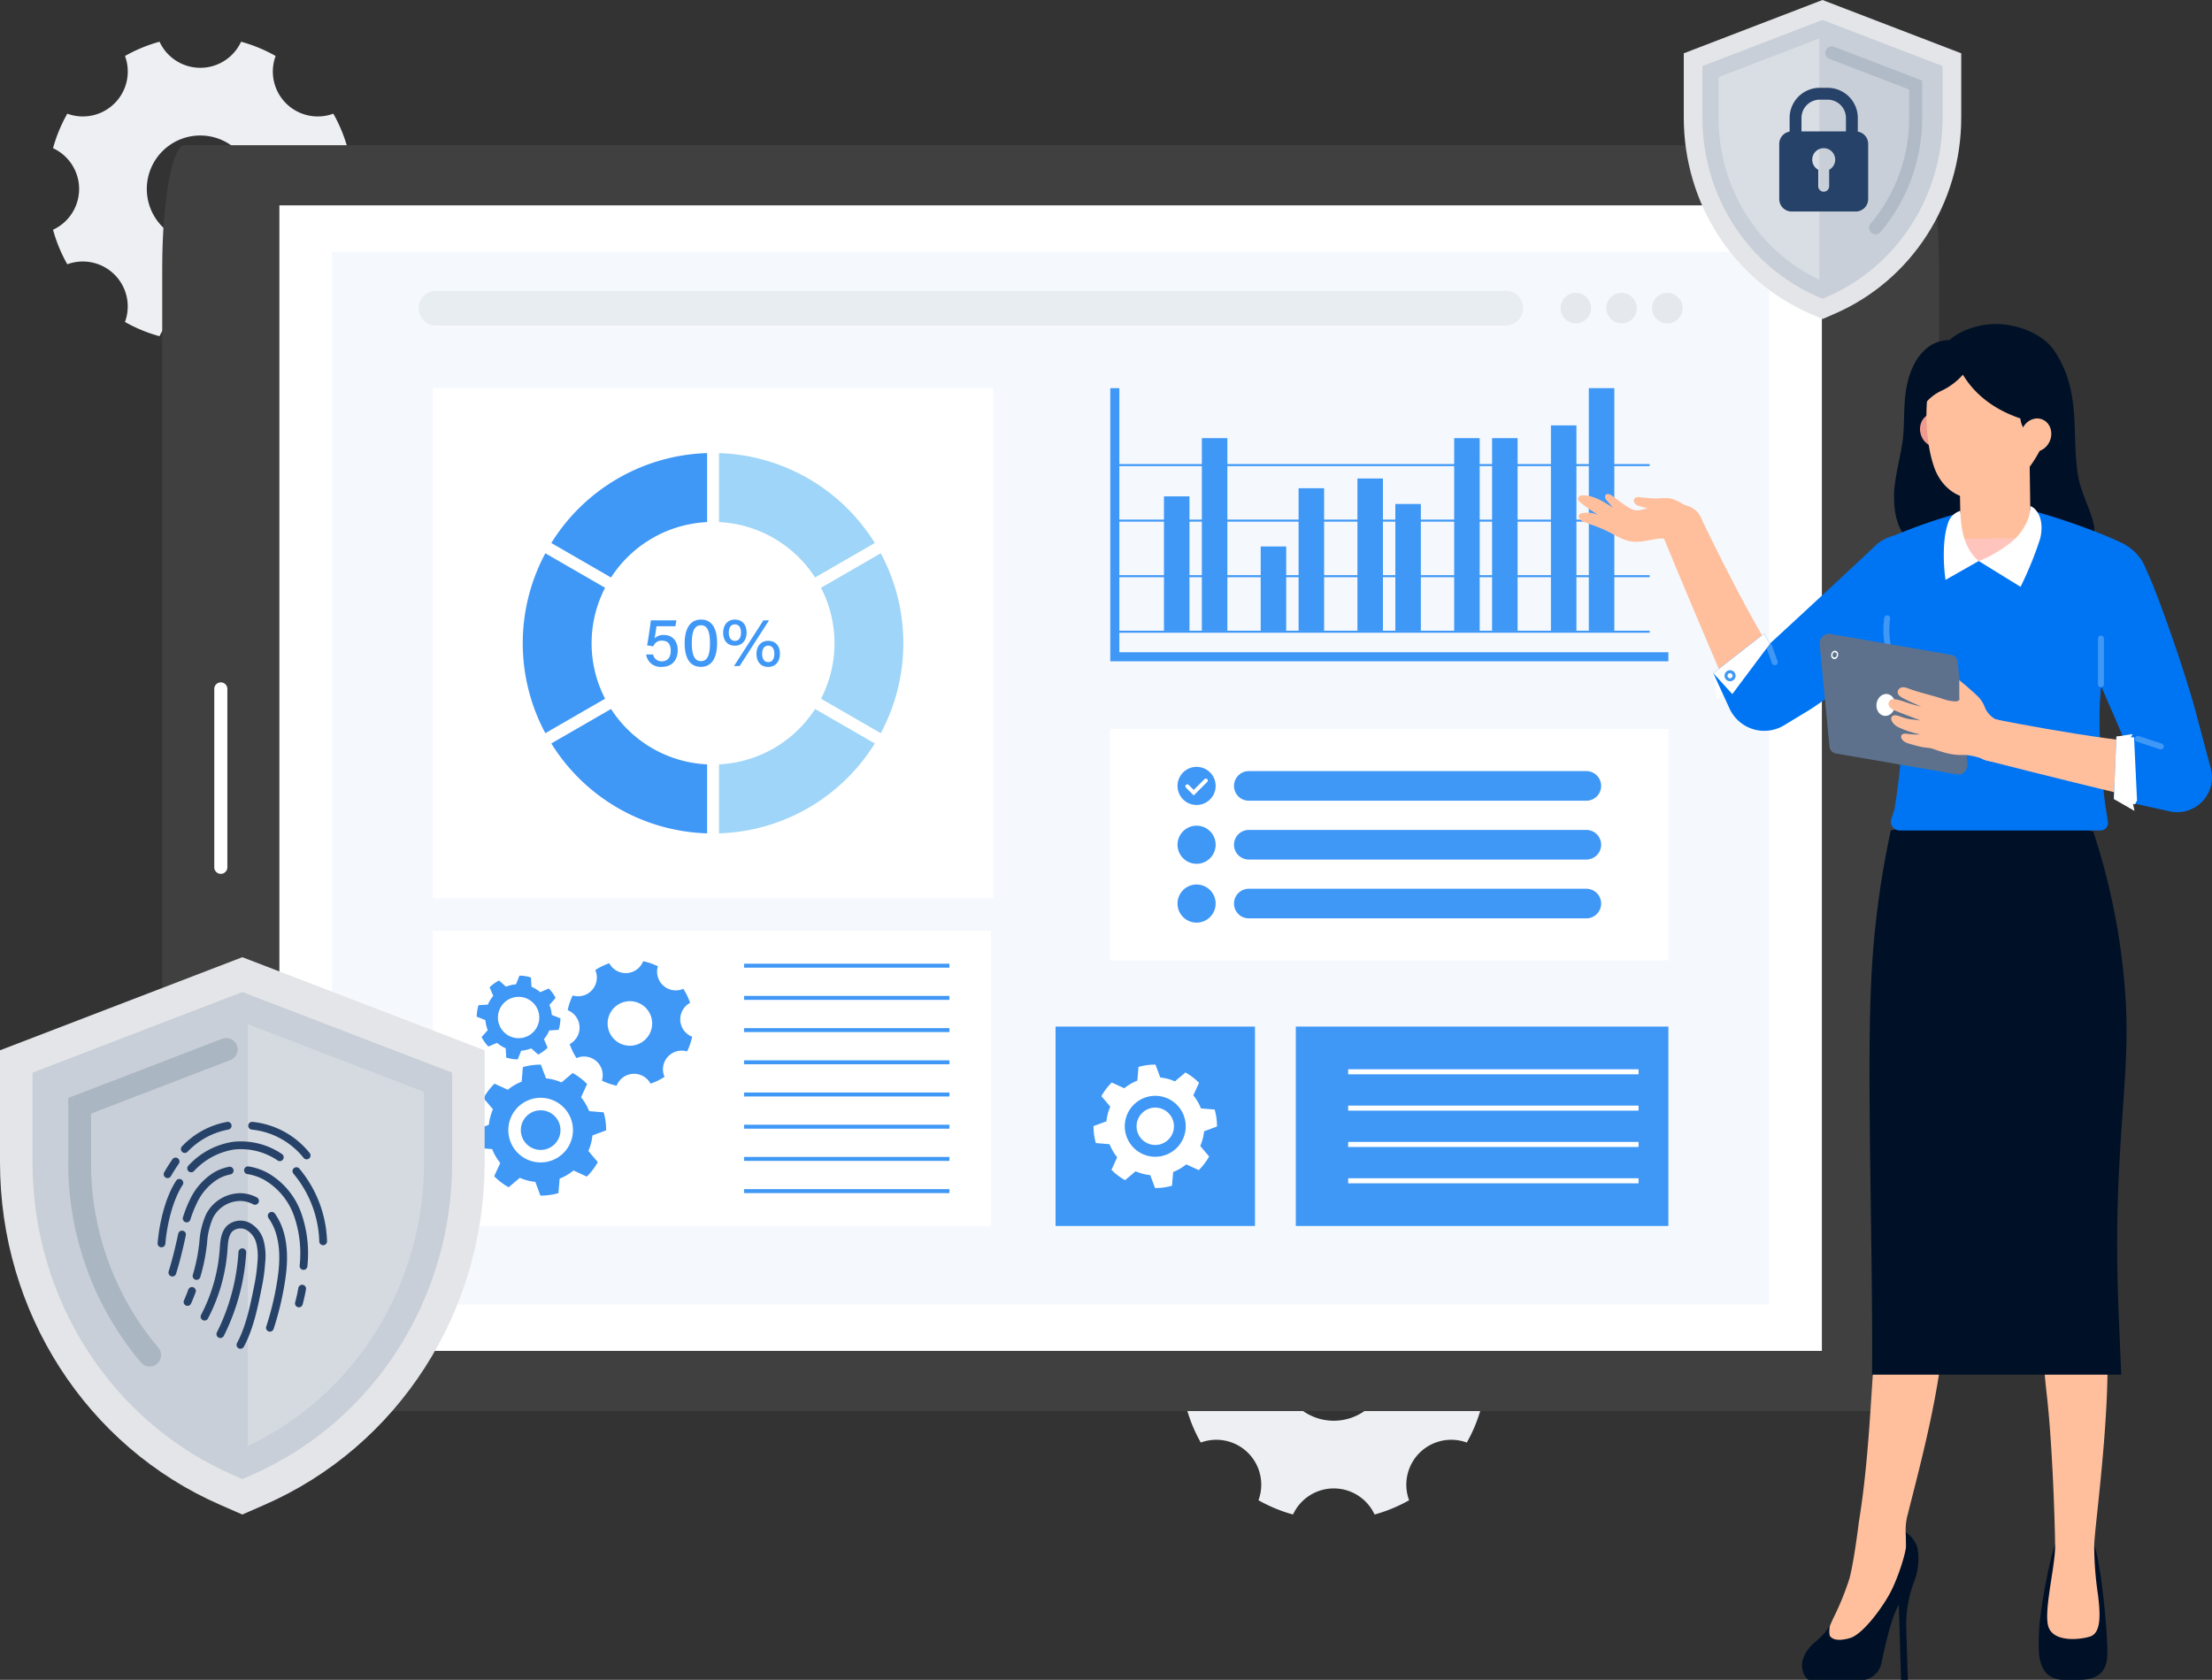 <?xml version="1.0" encoding="UTF-8"?>
<svg xmlns="http://www.w3.org/2000/svg" width="582.938" height="442.755" viewBox="0 0 582.938 442.755">
  <rect x="0" y="0" width="582.938" height="442.755" fill="#333333" stroke="none"/>
  <g id="Group_244913" data-name="Group 244913" transform="translate(-130.551 -224.341)">
    <g id="Group_244912" data-name="Group 244912" transform="translate(64.346 189.562)">
      <g id="Group_244911" data-name="Group 244911">
        <g id="Group_244625" data-name="Group 244625" transform="translate(67.151 32.234)">
          <path id="Path_98872" data-name="Path 98872" d="M1708.142,499.2a40.028,40.028,0,0,0-3.759-9.1,11.839,11.839,0,0,1-15.206-15.206,40,40,0,0,0-9.1-3.758,11.838,11.838,0,0,1-21.494,0,40,40,0,0,0-9.1,3.758,11.839,11.839,0,0,1-15.207,15.206,40.038,40.038,0,0,0-3.759,9.1,11.838,11.838,0,0,1,0,21.494,40.041,40.041,0,0,0,3.759,9.1A11.84,11.84,0,0,1,1649.475,545a40,40,0,0,0,9.1,3.758,11.838,11.838,0,0,1,21.494,0,40,40,0,0,0,9.1-3.758,11.839,11.839,0,0,1,15.206-15.206,40.031,40.031,0,0,0,3.759-9.1,11.838,11.838,0,0,1,0-21.494Zm-38.816,24.841a14.094,14.094,0,1,1,14.094-14.094A14.094,14.094,0,0,1,1669.326,524.04Z" transform="translate(-1617.488 -457.595)" fill="#edeff2"></path>
        </g>
        <g id="Group_244626" data-name="Group 244626" transform="translate(378.886 356.332)">
          <path id="Path_98873" data-name="Path 98873" d="M1005.244,1335.647a40.03,40.03,0,0,0-3.759-9.1,11.84,11.84,0,0,1-15.206-15.207,39.994,39.994,0,0,0-9.1-3.758,11.838,11.838,0,0,1-21.494,0,39.99,39.99,0,0,0-9.1,3.758,11.84,11.84,0,0,1-15.207,15.207,40.038,40.038,0,0,0-3.759,9.1,11.838,11.838,0,0,1,0,21.494,40.041,40.041,0,0,0,3.759,9.1,11.84,11.84,0,0,1,15.207,15.206,40,40,0,0,0,9.1,3.758,11.838,11.838,0,0,1,21.494,0,40.012,40.012,0,0,0,9.1-3.758,11.839,11.839,0,0,1,15.206-15.206,40.033,40.033,0,0,0,3.759-9.1,11.838,11.838,0,0,1,0-21.494Zm-38.816,24.841a14.094,14.094,0,1,1,14.094-14.094A14.094,14.094,0,0,1,966.428,1360.488Z" transform="translate(-927.613 -1307.578)" fill="#edeff2"></path>
        </g>
        <g id="Group_244714" data-name="Group 244714" transform="translate(108.961 73.044)">
          <g id="Group_244630" data-name="Group 244630">
            <g id="Group_244627" data-name="Group 244627">
              <path id="Path_98874" data-name="Path 98874" d="M649.4,959.4V690.409c0-17.853,2.631-32.325,5.878-32.325l456.494,0c3.246,0,5.877,14.473,5.877,32.325V959.4c0,17.853-2.631,32.325-5.877,32.325H655.281C652.035,991.724,649.4,977.252,649.4,959.4Z" transform="translate(-649.404 -658.08)" fill="#404040"></path>
            </g>
            <g id="Group_244628" data-name="Group 244628" transform="translate(30.872 15.854)">
              <path id="Path_98875" data-name="Path 98875" d="M728.417,1000.593V698.66l0,0h406.5v301.935Z" transform="translate(-728.417 -698.658)" fill="#fff"></path>
            </g>
            <g id="Group_244629" data-name="Group 244629" transform="translate(13.713 141.591)">
              <path id="Path_98876" data-name="Path 98876" d="M686.223,1020.468a1.723,1.723,0,0,0-1.723,1.723v47.016a1.723,1.723,0,0,0,3.447,0v-47.016A1.723,1.723,0,0,0,686.223,1020.468Z" transform="translate(-684.5 -1020.468)" fill="#fff"></path>
            </g>
          </g>
          <g id="Group_244631" data-name="Group 244631" transform="translate(44.73 28.095)">
            <rect id="Rectangle_20465" data-name="Rectangle 20465" width="277.453" height="378.789" transform="translate(378.789) rotate(90)" fill="#f5f9fe"></rect>
          </g>
          <g id="Group_244636" data-name="Group 244636" transform="translate(67.588 38.375)" opacity="0.3">
            <g id="Group_244632" data-name="Group 244632">
              <path id="Path_98877" data-name="Path 98877" d="M1108.868,756.3H826.958a4.567,4.567,0,1,0,0,9.135h281.91a4.567,4.567,0,1,0,0-9.135Z" transform="translate(-822.39 -756.297)" fill="#c8cfd8"></path>
            </g>
            <g id="Group_244633" data-name="Group 244633" transform="translate(300.918 0.548)">
              <circle id="Ellipse_1240" data-name="Ellipse 1240" cx="4.019" cy="4.019" r="4.019" fill="#bfc2c7"></circle>
            </g>
            <g id="Group_244634" data-name="Group 244634" transform="translate(312.976 0.548)">
              <circle id="Ellipse_1241" data-name="Ellipse 1241" cx="4.019" cy="4.019" r="4.019" fill="#bfc2c7"></circle>
            </g>
            <g id="Group_244635" data-name="Group 244635" transform="translate(325.034 0.548)">
              <circle id="Ellipse_1242" data-name="Ellipse 1242" cx="4.019" cy="4.019" r="4.019" fill="#bfc2c7"></circle>
            </g>
          </g>
          <g id="Group_244652" data-name="Group 244652" transform="translate(249.843 153.889)">
            <g id="Group_244637" data-name="Group 244637">
              <rect id="Rectangle_20466" data-name="Rectangle 20466" width="147.077" height="60.991" fill="#fff"></rect>
            </g>
            <g id="Group_244638" data-name="Group 244638" transform="translate(32.604 11.089)">
              <path id="Path_98878" data-name="Path 98878" d="M1465.156,1080.326H1376.2a3.9,3.9,0,0,0,0,7.8h88.953a3.9,3.9,0,0,0,0-7.8Z" transform="translate(-1372.3 -1080.326)" fill="#3f97f6"></path>
            </g>
            <g id="Group_244642" data-name="Group 244642" transform="translate(17.715 9.965)">
              <g id="Group_244639" data-name="Group 244639">
                <circle id="Ellipse_1243" data-name="Ellipse 1243" cx="5.026" cy="5.026" r="5.026" fill="#3f97f6"></circle>
              </g>
              <g id="Group_244641" data-name="Group 244641" transform="translate(2.07 3.096)">
                <g id="Group_244640" data-name="Group 244640">
                  <path id="Path_98879" data-name="Path 98879" d="M1341.692,1089.81l-2.05-2.051a.513.513,0,0,1,0-.726h0a.514.514,0,0,1,.726,0l1.325,1.325,2.835-2.835a.513.513,0,0,1,.726,0h0a.513.513,0,0,1,0,.726Z" transform="translate(-1339.491 -1085.372)" fill="#fff"></path>
                </g>
              </g>
            </g>
            <g id="Group_244643" data-name="Group 244643" transform="translate(32.604 26.593)">
              <path id="Path_98880" data-name="Path 98880" d="M1465.156,1120.007H1376.2a3.9,3.9,0,0,0,0,7.8h88.953a3.9,3.9,0,0,0,0-7.8Z" transform="translate(-1372.3 -1120.007)" fill="#3f97f6"></path>
            </g>
            <g id="Group_244647" data-name="Group 244647" transform="translate(17.715 25.469)">
              <g id="Group_244644" data-name="Group 244644">
                <circle id="Ellipse_1244" data-name="Ellipse 1244" cx="5.026" cy="5.026" r="5.026" fill="#3f97f6"></circle>
              </g>
              <g id="Group_244646" data-name="Group 244646" transform="translate(2.07 3.095)">
                <g id="Group_244645" data-name="Group 244645">
                  <path id="Path_98881" data-name="Path 98881" d="M1341.692,1129.49l-2.05-2.05a.513.513,0,0,1,0-.726h0a.513.513,0,0,1,.726,0l1.325,1.324,2.835-2.835a.513.513,0,0,1,.726,0h0a.513.513,0,0,1,0,.726Z" transform="translate(-1339.491 -1125.053)" fill="#3f97f6"></path>
                </g>
              </g>
            </g>
            <g id="Group_244648" data-name="Group 244648" transform="translate(32.604 42.097)">
              <path id="Path_98882" data-name="Path 98882" d="M1465.156,1159.688H1376.2a3.9,3.9,0,0,0,0,7.8h88.953a3.9,3.9,0,0,0,0-7.8Z" transform="translate(-1372.3 -1159.688)" fill="#3f97f6"></path>
            </g>
            <g id="Group_244651" data-name="Group 244651" transform="translate(17.715 40.973)">
              <g id="Group_244649" data-name="Group 244649">
                <circle id="Ellipse_1245" data-name="Ellipse 1245" cx="5.026" cy="5.026" r="5.026" fill="#3f97f6"></circle>
              </g>
              <g id="Group_244650" data-name="Group 244650" transform="translate(2.682 2.682)">
                <path id="Path_98883" data-name="Path 98883" d="M1344.126,1166.021l1.468-1.468a.513.513,0,0,0-.726-.725l-1.468,1.468-1.468-1.468a.513.513,0,0,0-.726.725l1.468,1.468-1.468,1.468a.513.513,0,0,0,.726.726l1.468-1.468,1.468,1.468a.513.513,0,0,0,.726-.726Z" transform="translate(-1341.056 -1163.676)" fill="#3f97f6"></path>
              </g>
            </g>
          </g>
          <g id="Group_244664" data-name="Group 244664" transform="translate(71.329 64.039)">
            <g id="Group_244653" data-name="Group 244653">
              <rect id="Rectangle_20467" data-name="Rectangle 20467" width="147.659" height="134.471" fill="#fff"></rect>
            </g>
            <g id="Group_244654" data-name="Group 244654" transform="translate(102.283 43.527)">
              <path id="Path_98884" data-name="Path 98884" d="M1097.3,957.094a31.833,31.833,0,0,0-3.556-14.619l15.745-9.09a50.191,50.191,0,0,1,0,47.417l-15.745-9.09A31.834,31.834,0,0,0,1097.3,957.094Z" transform="translate(-1093.747 -933.385)" fill="#9fd5f8"></path>
            </g>
            <g id="Group_244655" data-name="Group 244655" transform="translate(31.204 84.567)">
              <path id="Path_98885" data-name="Path 98885" d="M927.568,1038.423a31.946,31.946,0,0,0,25.318,14.6V1071.2a50.106,50.106,0,0,1-41.058-23.693Z" transform="translate(-911.828 -1038.423)" fill="#3f97f6"></path>
            </g>
            <g id="Group_244656" data-name="Group 244656" transform="translate(31.205 17.125)">
              <path id="Path_98886" data-name="Path 98886" d="M952.888,883.993a31.945,31.945,0,0,0-25.318,14.6L911.83,889.5a50.106,50.106,0,0,1,41.058-23.692Z" transform="translate(-911.83 -865.811)" fill="#3f97f6"></path>
            </g>
            <g id="Group_244657" data-name="Group 244657" transform="translate(23.679 43.527)">
              <path id="Path_98887" data-name="Path 98887" d="M910.71,957.094a31.833,31.833,0,0,0,3.555,14.617L898.52,980.8a50.193,50.193,0,0,1,0-47.417l15.745,9.091A31.836,31.836,0,0,0,910.71,957.094Z" transform="translate(-892.568 -933.385)" fill="#3f97f6"></path>
            </g>
            <g id="Group_244658" data-name="Group 244658" transform="translate(75.397 17.125)">
              <path id="Path_98888" data-name="Path 98888" d="M1050.253,898.59a31.942,31.942,0,0,0-25.318-14.6V865.811a50.105,50.105,0,0,1,41.057,23.692Z" transform="translate(-1024.935 -865.811)" fill="#9fd5f8"></path>
            </g>
            <g id="Group_244659" data-name="Group 244659" transform="translate(75.397 84.567)">
              <path id="Path_98889" data-name="Path 98889" d="M1024.935,1053.021a31.944,31.944,0,0,0,25.318-14.6l15.74,9.088a50.107,50.107,0,0,1-41.058,23.692Z" transform="translate(-1024.935 -1038.423)" fill="#9fd5f8"></path>
            </g>
            <g id="Group_244663" data-name="Group 244663" transform="translate(56.204 60.991)">
              <g id="Group_244660" data-name="Group 244660" transform="translate(0 0.22)">
                <path id="Path_98890" data-name="Path 98890" d="M983.521,980.181h-4.991c-.1.906-.386,2.6-.5,3.218a3.192,3.192,0,0,1,2.453-.906c2.234,0,3.641,1.566,3.641,3.994,0,2.343-1.241,4.411-4.22,4.411a3.791,3.791,0,0,1-4.091-3.262h1.817a2.246,2.246,0,0,0,2.33,1.8c1.561,0,2.328-1.119,2.328-2.813,0-1.5-.609-2.63-2.225-2.63a2.229,2.229,0,0,0-2.36,1.5l-1.662-.281c.351-1.567.821-5.03,1-6.572h6.73Z" transform="translate(-975.814 -978.645)" fill="#3f97f6"></path>
              </g>
              <g id="Group_244661" data-name="Group 244661" transform="translate(10.134)">
                <path id="Path_98891" data-name="Path 98891" d="M1010.317,984.235c0,3.044-.887,6.319-4.289,6.319-3.334,0-4.279-3.082-4.279-6.236,0-3.126,1.032-6.236,4.334-6.236C1009.337,978.082,1010.317,981.092,1010.317,984.235Zm-6.679.077c0,2.273.37,4.74,2.408,4.74s2.385-2.338,2.385-4.809c0-2.322-.375-4.66-2.337-4.66C1004.1,979.584,1003.638,981.675,1003.638,984.312Z" transform="translate(-1001.75 -978.082)" fill="#3f97f6"></path>
              </g>
              <g id="Group_244662" data-name="Group 244662" transform="translate(20.284)">
                <path id="Path_98892" data-name="Path 98892" d="M1033.913,981.509c0,1.965-1.075,3.463-3.121,3.463-1.926,0-3.062-1.331-3.062-3.443,0-1.876,1.061-3.446,3.09-3.446C1032.7,978.082,1033.913,979.355,1033.913,981.509Zm-4.7,0c0,1.331.562,2.2,1.622,2.2,1.021,0,1.611-.8,1.611-2.2s-.615-2.159-1.64-2.159C1029.846,979.349,1029.217,980.1,1029.217,981.509Zm1.383,8.825,7.745-12.041h1.479l-7.743,12.041Zm12.1-3.225c0,1.955-1.066,3.463-3.123,3.463-1.947,0-3.061-1.382-3.061-3.443,0-1.877,1.05-3.446,3.09-3.446C1041.5,983.684,1042.7,984.955,1042.7,987.109Zm-4.7,0c0,1.322.562,2.2,1.622,2.2,1.021,0,1.611-.8,1.611-2.2s-.615-2.159-1.64-2.159C1038.648,984.95,1038,985.739,1038,987.109Z" transform="translate(-1027.73 -978.082)" fill="#3f97f6"></path>
              </g>
            </g>
          </g>
          <g id="Group_244680" data-name="Group 244680" transform="translate(71.329 207.074)">
            <g id="Group_244665" data-name="Group 244665">
              <rect id="Rectangle_20468" data-name="Rectangle 20468" width="147.077" height="77.793" fill="#fff"></rect>
            </g>
            <g id="Group_244666" data-name="Group 244666" transform="translate(35.51 8.009)">
              <path id="Path_98893" data-name="Path 98893" d="M955.119,1219.529a16.654,16.654,0,0,0-1.791-3.69,4.931,4.931,0,0,1-6.7-5.94,16.674,16.674,0,0,0-3.879-1.334,4.93,4.93,0,0,1-8.935.539,16.661,16.661,0,0,0-3.69,1.79,4.93,4.93,0,0,1-5.94,6.7,16.677,16.677,0,0,0-1.334,3.879,4.93,4.93,0,0,1,.538,8.935,16.678,16.678,0,0,0,1.791,3.69,4.93,4.93,0,0,1,6.7,5.94,16.641,16.641,0,0,0,3.879,1.334,4.93,4.93,0,0,1,8.935-.538,16.674,16.674,0,0,0,3.69-1.79,4.93,4.93,0,0,1,5.94-6.7,16.68,16.68,0,0,0,1.334-3.878,4.93,4.93,0,0,1-.538-8.935Zm-15.513,11.3a5.869,5.869,0,1,1,5.505-6.212A5.869,5.869,0,0,1,939.606,1230.827Z" transform="translate(-922.848 -1208.564)" fill="#3f97f6"></path>
            </g>
            <g id="Group_244667" data-name="Group 244667" transform="translate(11.549 11.811)">
              <path id="Path_98894" data-name="Path 98894" d="M883.593,1229.676l0-.116-2.288-.911a8.72,8.72,0,0,0-.625-2.634l1.635-1.844-.056-.1a10.781,10.781,0,0,0-1.659-2.3l-.079-.084-2.263.974a8.712,8.712,0,0,0-2.3-1.42l-.148-2.459-.111-.033a10.813,10.813,0,0,0-2.8-.45l-.116,0-.912,2.288a8.714,8.714,0,0,0-2.633.625l-1.844-1.634-.1.055a10.786,10.786,0,0,0-2.3,1.659l-.084.08.972,2.263a8.73,8.73,0,0,0-1.42,2.3l-2.459.148-.033.111a10.781,10.781,0,0,0-.45,2.8l0,.116,2.288.912a8.717,8.717,0,0,0,.626,2.633L862.8,1234.5l.055.1a10.817,10.817,0,0,0,1.659,2.3l.079.084,2.263-.973a8.723,8.723,0,0,0,2.3,1.42l.147,2.459.111.033a10.842,10.842,0,0,0,2.8.45l.116,0,.912-2.288a8.719,8.719,0,0,0,2.634-.626l1.843,1.634.1-.055a10.814,10.814,0,0,0,2.3-1.659l.084-.079-.974-2.263a8.726,8.726,0,0,0,1.421-2.3l2.458-.147.033-.111a10.782,10.782,0,0,0,.45-2.8Zm-11.9,5.037a5.448,5.448,0,1,1,6.245-4.513A5.448,5.448,0,0,1,871.694,1234.713Z" transform="translate(-861.523 -1218.297)" fill="#3f97f6"></path>
            </g>
            <g id="Group_244670" data-name="Group 244670" transform="translate(11.137 35.266)">
              <g id="Group_244668" data-name="Group 244668">
                <path id="Path_98895" data-name="Path 98895" d="M891.375,1296.988l3.611-1.338v-.181a16.872,16.872,0,0,0-.6-4.387l-.048-.175-3.837-.323a13.648,13.648,0,0,0-2.133-3.655l1.607-3.5-.129-.127a16.9,16.9,0,0,0-3.526-2.679l-.157-.09-2.942,2.485a13.646,13.646,0,0,0-4.092-1.077l-1.34-3.611h-.181a16.937,16.937,0,0,0-4.387.6l-.175.048-.324,3.838a13.64,13.64,0,0,0-3.654,2.132l-3.5-1.606-.127.129a16.816,16.816,0,0,0-2.679,3.525l-.089.157,2.484,2.944a13.645,13.645,0,0,0-1.077,4.091l-3.611,1.339v.181a16.858,16.858,0,0,0,.6,4.388l.048.175,3.837.324a13.638,13.638,0,0,0,2.133,3.654l-1.605,3.5.128.127a16.888,16.888,0,0,0,3.525,2.679l.157.09,2.943-2.484a13.648,13.648,0,0,0,4.093,1.077l1.338,3.611h.181a16.919,16.919,0,0,0,4.387-.6l.175-.048.324-3.837a13.647,13.647,0,0,0,3.656-2.134l3.5,1.607.127-.129a16.934,16.934,0,0,0,2.68-3.525l.09-.157-2.485-2.943A13.638,13.638,0,0,0,891.375,1296.988Zm-12.5,7.038a8.518,8.518,0,1,1,7.29-9.59A8.517,8.517,0,0,1,878.878,1304.026Z" transform="translate(-860.469 -1278.327)" fill="#3f97f6"></path>
              </g>
              <g id="Group_244669" data-name="Group 244669" transform="translate(11.975 11.975)">
                <circle id="Ellipse_1246" data-name="Ellipse 1246" cx="5.226" cy="5.226" r="5.226" transform="matrix(0.011, -1, 1, 0.011, 0, 10.452)" fill="#3f97f6"></circle>
              </g>
            </g>
            <g id="Group_244679" data-name="Group 244679" transform="translate(82.002 8.668)">
              <g id="Group_244671" data-name="Group 244671">
                <rect id="Rectangle_20469" data-name="Rectangle 20469" width="54.115" height="1.04" fill="#3f97f6"></rect>
              </g>
              <g id="Group_244672" data-name="Group 244672" transform="translate(0 8.488)">
                <rect id="Rectangle_20470" data-name="Rectangle 20470" width="54.115" height="1.04" fill="#3f97f6"></rect>
              </g>
              <g id="Group_244673" data-name="Group 244673" transform="translate(0 16.977)">
                <rect id="Rectangle_20471" data-name="Rectangle 20471" width="54.115" height="1.038" fill="#3f97f6"></rect>
              </g>
              <g id="Group_244674" data-name="Group 244674" transform="translate(0 25.465)">
                <rect id="Rectangle_20472" data-name="Rectangle 20472" width="54.115" height="1.04" fill="#3f97f6"></rect>
              </g>
              <g id="Group_244675" data-name="Group 244675" transform="translate(0 33.953)">
                <rect id="Rectangle_20473" data-name="Rectangle 20473" width="54.115" height="1.04" fill="#3f97f6"></rect>
              </g>
              <g id="Group_244676" data-name="Group 244676" transform="translate(0 42.442)">
                <rect id="Rectangle_20474" data-name="Rectangle 20474" width="54.115" height="1.038" fill="#3f97f6"></rect>
              </g>
              <g id="Group_244677" data-name="Group 244677" transform="translate(0 50.93)">
                <rect id="Rectangle_20475" data-name="Rectangle 20475" width="54.115" height="1.04" fill="#3f97f6"></rect>
              </g>
              <g id="Group_244678" data-name="Group 244678" transform="translate(0 59.417)">
                <rect id="Rectangle_20476" data-name="Rectangle 20476" width="54.115" height="1.04" fill="#3f97f6"></rect>
              </g>
            </g>
          </g>
          <g id="Group_244691" data-name="Group 244691" transform="translate(235.419 232.317)">
            <g id="Group_244681" data-name="Group 244681">
              <rect id="Rectangle_20477" data-name="Rectangle 20477" width="52.55" height="52.55" fill="#3f97f6"></rect>
            </g>
            <g id="Group_244684" data-name="Group 244684" transform="translate(10.005 10.005)">
              <g id="Group_244682" data-name="Group 244682">
                <path id="Path_98896" data-name="Path 98896" d="M1306.679,1295.872l3.4-1.262v-.171a15.866,15.866,0,0,0-.564-4.136l-.045-.165-3.617-.3a12.848,12.848,0,0,0-2.011-3.446l1.515-3.3-.121-.12a16.331,16.331,0,0,0-1.579-1.372,16.082,16.082,0,0,0-1.745-1.153l-.148-.085-2.774,2.343a12.863,12.863,0,0,0-3.858-1.016l-1.263-3.4h-.171a15.98,15.98,0,0,0-4.135.563l-.165.045-.306,3.618a12.862,12.862,0,0,0-3.445,2.01l-3.3-1.514-.12.121a15.874,15.874,0,0,0-2.526,3.323l-.084.148,2.342,2.775a12.852,12.852,0,0,0-1.015,3.857l-3.4,1.263v.171a15.874,15.874,0,0,0,.564,4.136l.045.165,3.618.306a12.864,12.864,0,0,0,2.01,3.445l-1.513,3.3.121.12a15.938,15.938,0,0,0,3.323,2.526l.148.085,2.775-2.342a12.858,12.858,0,0,0,3.858,1.015l1.262,3.4h.171a16,16,0,0,0,4.135-.564l.165-.045.305-3.618a12.841,12.841,0,0,0,3.446-2.011l3.3,1.515.12-.122a15.971,15.971,0,0,0,2.527-3.323l.085-.148-2.343-2.774A12.857,12.857,0,0,0,1306.679,1295.872Zm-11.782,6.635a8.03,8.03,0,1,1,6.872-9.041A8.03,8.03,0,0,1,1294.9,1302.506Z" transform="translate(-1277.543 -1278.28)" fill="#fff"></path>
              </g>
              <g id="Group_244683" data-name="Group 244683" transform="translate(11.289 11.289)">
                <circle id="Ellipse_1247" data-name="Ellipse 1247" cx="4.927" cy="4.927" r="4.927" transform="translate(0 9.853) rotate(-89.367)" fill="#fff"></circle>
              </g>
            </g>
            <g id="Group_244685" data-name="Group 244685" transform="translate(63.316)">
              <rect id="Rectangle_20478" data-name="Rectangle 20478" width="98.185" height="52.55" fill="#3f97f6"></rect>
            </g>
            <g id="Group_244690" data-name="Group 244690" transform="translate(77.113 11.244)">
              <g id="Group_244686" data-name="Group 244686">
                <rect id="Rectangle_20479" data-name="Rectangle 20479" width="76.531" height="1.331" fill="#fff"></rect>
              </g>
              <g id="Group_244687" data-name="Group 244687" transform="translate(0 9.577)">
                <rect id="Rectangle_20480" data-name="Rectangle 20480" width="76.531" height="1.331" fill="#fff"></rect>
              </g>
              <g id="Group_244688" data-name="Group 244688" transform="translate(0 19.155)">
                <rect id="Rectangle_20481" data-name="Rectangle 20481" width="76.531" height="1.331" fill="#fff"></rect>
              </g>
              <g id="Group_244689" data-name="Group 244689" transform="translate(0 28.729)">
                <rect id="Rectangle_20482" data-name="Rectangle 20482" width="76.531" height="1.334" fill="#fff"></rect>
              </g>
            </g>
          </g>
          <g id="Group_244713" data-name="Group 244713" transform="translate(249.843 64.039)">
            <g id="Group_244700" data-name="Group 244700" transform="translate(1.225 20.013)">
              <g id="Group_244693" data-name="Group 244693" transform="translate(0 43.923)">
                <g id="Group_244692" data-name="Group 244692">
                  <rect id="Rectangle_20483" data-name="Rectangle 20483" width="140.92" height="0.53" fill="#3f97f6"></rect>
                </g>
              </g>
              <g id="Group_244695" data-name="Group 244695" transform="translate(0 29.281)">
                <g id="Group_244694" data-name="Group 244694">
                  <rect id="Rectangle_20484" data-name="Rectangle 20484" width="140.92" height="0.53" fill="#3f97f6"></rect>
                </g>
              </g>
              <g id="Group_244697" data-name="Group 244697" transform="translate(0 14.642)">
                <g id="Group_244696" data-name="Group 244696">
                  <rect id="Rectangle_20485" data-name="Rectangle 20485" width="140.92" height="0.53" fill="#3f97f6"></rect>
                </g>
              </g>
              <g id="Group_244699" data-name="Group 244699">
                <g id="Group_244698" data-name="Group 244698">
                  <rect id="Rectangle_20486" data-name="Rectangle 20486" width="140.92" height="0.53" fill="#3f97f6"></rect>
                </g>
              </g>
            </g>
            <g id="Group_244701" data-name="Group 244701" transform="translate(14.145 28.523)">
              <rect id="Rectangle_20487" data-name="Rectangle 20487" width="6.722" height="35.413" fill="#3f97f6"></rect>
            </g>
            <g id="Group_244702" data-name="Group 244702" transform="translate(24.133 13.175)">
              <rect id="Rectangle_20488" data-name="Rectangle 20488" width="6.722" height="50.761" fill="#3f97f6"></rect>
            </g>
            <g id="Group_244703" data-name="Group 244703" transform="translate(39.639 41.73)">
              <rect id="Rectangle_20489" data-name="Rectangle 20489" width="6.722" height="22.206" fill="#3f97f6"></rect>
            </g>
            <g id="Group_244704" data-name="Group 244704" transform="translate(49.627 26.381)">
              <rect id="Rectangle_20490" data-name="Rectangle 20490" width="6.722" height="37.555" fill="#3f97f6"></rect>
            </g>
            <g id="Group_244705" data-name="Group 244705" transform="translate(65.133 23.812)">
              <rect id="Rectangle_20491" data-name="Rectangle 20491" width="6.722" height="40.124" fill="#3f97f6"></rect>
            </g>
            <g id="Group_244706" data-name="Group 244706" transform="translate(75.121 30.531)">
              <rect id="Rectangle_20492" data-name="Rectangle 20492" width="6.722" height="33.405" fill="#3f97f6"></rect>
            </g>
            <g id="Group_244707" data-name="Group 244707" transform="translate(90.627 13.175)">
              <rect id="Rectangle_20493" data-name="Rectangle 20493" width="6.722" height="50.761" fill="#3f97f6"></rect>
            </g>
            <g id="Group_244708" data-name="Group 244708" transform="translate(100.615 13.175)">
              <rect id="Rectangle_20494" data-name="Rectangle 20494" width="6.722" height="50.761" fill="#3f97f6"></rect>
            </g>
            <g id="Group_244709" data-name="Group 244709" transform="translate(116.121 9.815)">
              <rect id="Rectangle_20495" data-name="Rectangle 20495" width="6.722" height="54.121" fill="#3f97f6"></rect>
            </g>
            <g id="Group_244710" data-name="Group 244710" transform="translate(126.109)">
              <rect id="Rectangle_20496" data-name="Rectangle 20496" width="6.722" height="63.936" fill="#3f97f6"></rect>
            </g>
            <g id="Group_244712" data-name="Group 244712">
              <g id="Group_244711" data-name="Group 244711">
                <path id="Path_98897" data-name="Path 98897" d="M1435.93,893.98H1288.853v-72h2.387v69.612h144.69Z" transform="translate(-1288.853 -821.982)" fill="#3f97f6"></path>
              </g>
            </g>
          </g>
        </g>
        <g id="Group_244874" data-name="Group 244874" transform="translate(469.654 32.234)">
          <g id="Group_244720" data-name="Group 244720" transform="translate(40.283 2.545)">
            <g id="Group_244715" data-name="Group 244715">
              <path id="Path_98898" data-name="Path 98898" d="M658.643,688.251c20.186-8.811,33.231-29.092,33.231-51.666V619.656l-36.561-14.047-36.562,14.047v16.929c0,22.575,13.045,42.855,33.234,51.667l3.327,1.455Z" transform="translate(-618.751 -605.609)" fill="#e4e5e8"></path>
            </g>
            <g id="Group_244716" data-name="Group 244716" transform="translate(4.905 5.254)">
              <path id="Path_98899" data-name="Path 98899" d="M667.322,695.16c18.4-8.032,30.291-26.548,30.291-47.172V634.428l-31.657-12.162L634.3,634.428v13.559c0,20.624,11.89,39.141,30.291,47.172l1.366.6Z" transform="translate(-634.299 -622.266)" fill="#c8cfd8"></path>
            </g>
            <g id="Group_244717" data-name="Group 244717" transform="translate(9.136 10.101)">
              <path id="Path_98900" data-name="Path 98900" d="M763.853,637.629l-26.609,10.223V658.5c0,18.51,10.4,35.16,26.609,42.776Z" transform="translate(-737.244 -637.629)" fill="#edeff2" opacity="0.45"></path>
            </g>
            <g id="Group_244718" data-name="Group 244718" transform="translate(37.269 12.197)">
              <path id="Path_98901" data-name="Path 98901" d="M664.688,693.84a1.693,1.693,0,0,0,1.292-.592,46.519,46.519,0,0,0,10.983-30.193v-9.744l-23.215-8.92a1.72,1.72,0,0,0-1.234,3.21l21.01,8.071v7.382a43.091,43.091,0,0,1-10.14,27.938,1.719,1.719,0,0,0,1.3,2.848Z" transform="translate(-651.412 -644.276)" fill="#929fb2" opacity="0.42"></path>
            </g>
            <g id="Group_244719" data-name="Group 244719" transform="translate(25.161 23.145)">
              <path id="Path_98902" data-name="Path 98902" d="M699.242,690.521v-3.614a7.937,7.937,0,0,1,7.928-7.929h2.109a7.938,7.938,0,0,1,7.928,7.929v3.614a3.282,3.282,0,0,1,2.734,3.234V708.3a3.284,3.284,0,0,1-3.284,3.284H699.792a3.284,3.284,0,0,1-3.284-3.284V693.756A3.282,3.282,0,0,1,699.242,690.521Zm7.549,10.062v4.344a1.434,1.434,0,0,0,2.868,0v-4.344a3.027,3.027,0,1,0-2.868,0Zm-4.425-10.112h11.717v-3.564a4.809,4.809,0,0,0-4.8-4.8H707.17a4.81,4.81,0,0,0-4.8,4.8Z" transform="translate(-696.508 -678.979)" fill="#274268"></path>
            </g>
          </g>
          <g id="Group_244725" data-name="Group 244725" transform="translate(131.177 317.671)">
            <g id="Group_244722" data-name="Group 244722" transform="translate(2.615 91.852)">
              <g id="Group_244721" data-name="Group 244721">
                <path id="Path_98903" data-name="Path 98903" d="M458.937,1639.365c-.254-4.393-1.651-18.547-3.213-22.579l-10.3-.336c-.989,2.119-3.318,13.339-4.1,20.545-.165,1.525-.3,5.347-.272,6.634.085,4.234,1.218,8.6,6.654,8.6h4.05c6.94,0,7.6-4.268,7.411-8.432C459.09,1642.224,459.012,1640.656,458.937,1639.365Z" transform="translate(-441.044 -1616.449)" fill="#001127"></path>
              </g>
            </g>
            <g id="Group_244724" data-name="Group 244724" transform="translate(0)">
              <g id="Group_244723" data-name="Group 244723">
                <path id="Path_98904" data-name="Path 98904" d="M461.742,1426c-.008,19.06-3.481,43.476-3.517,47.666a88.4,88.4,0,0,0,.993,12.885c.63,5.1.882,10.081-2.074,11.027-2.83.882-9.316,1.48-10.883-2.3-1.567-3.749,1.7-16.1,1.663-21.486-.033-5.355-.67-26.841-2.234-40.262-1.532-13.421-2.345-37.868-3.946-47.257q-.393-2.363-.787-4.914h20.7C461.666,1393.366,461.783,1412.3,461.742,1426Z" transform="translate(-440.956 -1381.363)" fill="#ffbf9d"></path>
              </g>
            </g>
          </g>
          <g id="Group_244730" data-name="Group 244730" transform="translate(71.45 318.558)">
            <g id="Group_244727" data-name="Group 244727" transform="translate(6.1)">
              <g id="Group_244726" data-name="Group 244726">
                <path id="Path_98905" data-name="Path 98905" d="M572.122,1383.634c-1.022,3.718-2.077,7.435-2.911,11.153-2.541,10.9-3.211,22.21-4.864,33.3-1.859,12.634-5.018,25.014-8.177,37.364-.14.6-.309,1.26-.48,1.89a3.307,3.307,0,0,0-.083.378v.032a15.707,15.707,0,0,0-.286,4.127l.158,5.293-3.048,12.917-3.478,3.781a19.871,19.871,0,0,1-3.521,7.624c-2.343,2.772-7.216,4.158-9.541,1.229a4.406,4.406,0,0,1-.88-2.048l-.924-.346.61-2.772s1.564-3.529,1.595-3.56a72.283,72.283,0,0,0,4.224-10.428c1.1-4.221,2.2-12.791,2.455-14.838q.081-.473.08-.473c1.806-11.278,2.594-22.809,3.324-34.245q1.657-25.188,3.251-50.375Z" transform="translate(-534.088 -1383.634)" fill="#ffbf9d"></path>
              </g>
            </g>
            <g id="Group_244729" data-name="Group 244729" transform="translate(0 87.838)">
              <g id="Group_244728" data-name="Group 244728">
                <path id="Path_98906" data-name="Path 98906" d="M575.9,1632.844c-1.2,2.725-4.292,4.7-5.147,5.759,0,0-2.387,2.462-2.175,5.263s1.716,3.484,1.716,3.484h14.771a5.6,5.6,0,0,0,4.449-4.5c.745-3.48,2.451-11.714,4.552-15.279l.591,19.782h1.783L596.012,1633a32,32,0,0,1,2.161-11.7,16.667,16.667,0,0,0,.8-8.715,7.416,7.416,0,0,0-3.077-4.138s.043,1.653.095,3.373-1.954,8.214-4,12.224-7.365,11.332-10.816,12.308-4.642.162-5.154-.413S575.9,1632.844,575.9,1632.844Z" transform="translate(-568.566 -1608.448)" fill="#001127"></path>
              </g>
            </g>
          </g>
          <g id="Group_244732" data-name="Group 244732" transform="translate(90.615 216.232)">
            <g id="Group_244731" data-name="Group 244731">
              <path id="Path_98907" data-name="Path 98907" d="M493.674,1250.047c.1,3.62.543,13.176.83,20.332H428.84c.255-31.193-1.4-77.835-.288-102.208a239.789,239.789,0,0,1,5.224-41.256l26.795-5.176,26.559,5.473a176.323,176.323,0,0,1,8.459,43.064C497.154,1192.5,492.333,1210.14,493.674,1250.047Z" transform="translate(-429.55 -1121.739)" fill="#001127"></path>
            </g>
          </g>
          <g id="Group_244734" data-name="Group 244734" transform="translate(95.702 87.95)">
            <g id="Group_244733" data-name="Group 244733">
              <path id="Path_98908" data-name="Path 98908" d="M492.091,800.392a28.133,28.133,0,0,1,3.634,7.556c2.664,8.657,1.226,16.571,2.676,25.512.707,4.362,3.459,9.175,4.182,13.1.539,2.931-1.379,6.9-4.1,8.635a16.1,16.1,0,0,1-8.965,2.039c-2.656-.059-5.3-.443-7.954-.465-3.461-.028-6.9.561-10.361.628-6.38.125-12.676-1.822-16.672-5.831-3.612-3.624-4.79-7.852-4.616-13.734.119-4.008,1.936-10.538,2.325-14.319.43-4.183.163-8.624.79-12.548s2-7.908,4.892-10.633a9.282,9.282,0,0,1,6.577-2.69c3.475-3.078,9.183-4.624,14.136-4.143S489.289,796.279,492.091,800.392Z" transform="translate(-449.901 -793.414)" fill="#001127"></path>
            </g>
          </g>
          <g id="Group_244736" data-name="Group 244736" transform="translate(48.079 179.992)">
            <g id="Group_244735" data-name="Group 244735" transform="translate(0)">
              <path id="Path_98909" data-name="Path 98909" d="M698.845,1035.834l2.537-2.738-3.512-4.109Z" transform="translate(-697.87 -1028.987)" fill="#fff"></path>
            </g>
          </g>
          <g id="Group_244749" data-name="Group 244749" transform="translate(53.197 143.882)">
            <g id="Group_244740" data-name="Group 244740" transform="translate(34.945)">
              <g id="Group_244739" data-name="Group 244739" transform="translate(0)">
                <g id="Group_244738" data-name="Group 244738">
                  <g id="Group_244737" data-name="Group 244737">
                    <ellipse id="Ellipse_1248" data-name="Ellipse 1248" cx="10.806" cy="10.806" rx="10.806" ry="10.806" fill="#ffc5bd"></ellipse>
                  </g>
                </g>
              </g>
            </g>
            <g id="Group_244744" data-name="Group 244744" transform="translate(0 34.189)">
              <g id="Group_244743" data-name="Group 244743">
                <g id="Group_244742" data-name="Group 244742">
                  <g id="Group_244741" data-name="Group 244741">
                    <ellipse id="Ellipse_1249" data-name="Ellipse 1249" cx="7.641" cy="7.641" rx="7.641" ry="7.641" fill="#ffc5bd"></ellipse>
                  </g>
                </g>
              </g>
            </g>
            <g id="Group_244748" data-name="Group 244748" transform="translate(2.79 2.457)">
              <g id="Group_244747" data-name="Group 244747">
                <g id="Group_244746" data-name="Group 244746">
                  <g id="Group_244745" data-name="Group 244745">
                    <path id="Path_98910" data-name="Path 98910" d="M595.206,942.855l-.262.271a382.329,382.329,0,0,1-35.838,33.2h0l9.7,11.807.154-.1c15.213-9.8,25.827-16.871,39.813-28.354l.152-.125Z" transform="translate(-559.106 -942.855)" fill="#ffc5bd"></path>
                  </g>
                </g>
              </g>
            </g>
          </g>
          <g id="Group_244762" data-name="Group 244762" transform="translate(34.181 135.715)">
            <g id="Group_244753" data-name="Group 244753" transform="translate(18.98 42.349)">
              <g id="Group_244752" data-name="Group 244752" transform="translate(0)">
                <g id="Group_244751" data-name="Group 244751">
                  <g id="Group_244750" data-name="Group 244750">
                    <ellipse id="Ellipse_1250" data-name="Ellipse 1250" cx="7.641" cy="7.641" rx="7.641" ry="7.641" fill="#ffbf9d"></ellipse>
                  </g>
                </g>
              </g>
            </g>
            <g id="Group_244757" data-name="Group 244757" transform="translate(0)">
              <g id="Group_244756" data-name="Group 244756">
                <g id="Group_244755" data-name="Group 244755">
                  <g id="Group_244754" data-name="Group 244754">
                    <ellipse id="Ellipse_1251" data-name="Ellipse 1251" cx="5.552" cy="5.552" rx="5.552" ry="5.552" fill="#ffbf9d"></ellipse>
                  </g>
                </g>
              </g>
            </g>
            <g id="Group_244761" data-name="Group 244761" transform="translate(0.531 3.173)">
              <g id="Group_244760" data-name="Group 244760">
                <g id="Group_244759" data-name="Group 244759">
                  <g id="Group_244758" data-name="Group 244758">
                    <path id="Path_98911" data-name="Path 98911" d="M689.619,967.328c-1.742-3.684-5.592-10.172-9.645-17.48-4.754-8.572-10.441-19.992-13.312-26.063l-10.037,4.759c5.073,12.329,12.807,30.75,19.186,45.331Z" transform="translate(-656.625 -923.785)" fill="#ffbf9d"></path>
                  </g>
                </g>
              </g>
            </g>
          </g>
          <g id="Group_244766" data-name="Group 244766" transform="translate(61.048 143.321)">
            <g id="Group_244765" data-name="Group 244765">
              <g id="Group_244764" data-name="Group 244764">
                <g id="Group_244763" data-name="Group 244763">
                  <path id="Path_98912" data-name="Path 98912" d="M592.179,955.853a12.292,12.292,0,0,0,4.3-7.16,11.09,11.09,0,0,0-2.379-9.254,11.858,11.858,0,0,0-16.672-1.615c-4.71,4.483-22.286,20.794-30.109,27.94l12.533,15.6C567.791,976.2,586.708,961.3,592.179,955.853Z" transform="translate(-547.322 -935.13)" fill="#0075f4"></path>
                </g>
              </g>
            </g>
          </g>
          <g id="Group_244769" data-name="Group 244769" transform="translate(93.821 137.308)">
            <g id="Group_244768" data-name="Group 244768" transform="translate(0)">
              <g id="Group_244767" data-name="Group 244767">
                <path id="Path_98913" data-name="Path 98913" d="M484.94,972.241a178.555,178.555,0,0,0,1.5,24.9c.211,1.28.448,2.772.7,4.414a1.988,1.988,0,0,1-1.908,2.311h-53.02a2.306,2.306,0,0,1-2.125-3.078l.816-2.494c1.423-9.446,2.1-14.9,1.449-22.832-.393-4.818-2.066-12.553-2.83-16.524-1.157-6.148-.468-13.664.153-20,.51-5.2,1.36-12.9,1.36-12.9a152.98,152.98,0,0,1,16.637-5.785l19.942-.512c5.9,1.454,19.1,6.083,24.145,8.869-.558,2.328-2.346,9.477-3.125,14.1C486.671,954.382,485.195,963.969,484.94,972.241Z" transform="translate(-428.899 -919.742)" fill="#0075f4"></path>
              </g>
            </g>
          </g>
          <g id="Group_244782" data-name="Group 244782" transform="translate(140.213 145.348)">
            <g id="Group_244773" data-name="Group 244773" transform="translate(0)">
              <g id="Group_244772" data-name="Group 244772">
                <g id="Group_244771" data-name="Group 244771">
                  <g id="Group_244770" data-name="Group 244770">
                    <ellipse id="Ellipse_1252" data-name="Ellipse 1252" cx="10.806" cy="10.806" rx="10.806" ry="10.806" fill="#ffc5bd"></ellipse>
                  </g>
                </g>
              </g>
            </g>
            <g id="Group_244777" data-name="Group 244777" transform="translate(21.958 54.357)">
              <g id="Group_244776" data-name="Group 244776" transform="translate(0)">
                <g id="Group_244775" data-name="Group 244775">
                  <g id="Group_244774" data-name="Group 244774">
                    <ellipse id="Ellipse_1253" data-name="Ellipse 1253" cx="7.641" cy="7.641" rx="7.641" ry="7.641" fill="#ffc5bd"></ellipse>
                  </g>
                </g>
              </g>
            </g>
            <g id="Group_244781" data-name="Group 244781" transform="translate(0.662 7.082)">
              <g id="Group_244780" data-name="Group 244780">
                <g id="Group_244779" data-name="Group 244779">
                  <g id="Group_244778" data-name="Group 244778">
                    <path id="Path_98914" data-name="Path 98914" d="M376.936,965.892l.17.337a471.4,471.4,0,0,1,21.595,49.764h0l14.346-5.266-.043-.179a471.367,471.367,0,0,0-15.712-51.92l-.068-.184Z" transform="translate(-376.936 -958.444)" fill="#ffc5bd"></path>
                  </g>
                </g>
              </g>
            </g>
          </g>
          <g id="Group_244795" data-name="Group 244795" transform="translate(116.007 192.081)">
            <g id="Group_244786" data-name="Group 244786" transform="translate(46.127 7.601)">
              <g id="Group_244785" data-name="Group 244785" transform="translate(0)">
                <g id="Group_244784" data-name="Group 244784">
                  <g id="Group_244783" data-name="Group 244783">
                    <ellipse id="Ellipse_1254" data-name="Ellipse 1254" cx="7.641" cy="7.641" rx="7.641" ry="7.641" fill="#ffc5bd"></ellipse>
                  </g>
                </g>
              </g>
            </g>
            <g id="Group_244790" data-name="Group 244790" transform="translate(0)">
              <g id="Group_244789" data-name="Group 244789">
                <g id="Group_244788" data-name="Group 244788">
                  <g id="Group_244787" data-name="Group 244787">
                    <ellipse id="Ellipse_1255" data-name="Ellipse 1255" cx="5.552" cy="5.552" rx="5.552" ry="5.552" fill="#ffc5bd"></ellipse>
                  </g>
                </g>
              </g>
            </g>
            <g id="Group_244794" data-name="Group 244794" transform="translate(4.457 0.109)">
              <g id="Group_244793" data-name="Group 244793">
                <g id="Group_244792" data-name="Group 244792">
                  <g id="Group_244791" data-name="Group 244791">
                    <path id="Path_98915" data-name="Path 98915" d="M442.354,1067.847c-3.995-.807-11.5-1.6-19.778-2.723-9.713-1.316-22.268-3.589-28.85-4.918l-2.189,10.89c12.915,3.307,32.3,8.126,47.805,11.734Z" transform="translate(-391.538 -1060.205)" fill="#ffbf9d"></path>
                  </g>
                </g>
              </g>
            </g>
          </g>
          <g id="Group_244799" data-name="Group 244799" transform="translate(139.534 144.728)">
            <g id="Group_244798" data-name="Group 244798" transform="translate(0)">
              <g id="Group_244797" data-name="Group 244797">
                <g id="Group_244796" data-name="Group 244796">
                  <path id="Path_98916" data-name="Path 98916" d="M403.166,946.675a12.291,12.291,0,0,0-5.34-6.423,11.091,11.091,0,0,0-9.521-.806,11.859,11.859,0,0,0-7.022,15.207c2.679,5.925,12.283,27.9,16.449,37.638l18.859-6.688C414.329,976.407,406.5,953.635,403.166,946.675Z" transform="translate(-380.553 -938.732)" fill="#0075f4"></path>
                </g>
              </g>
            </g>
          </g>
          <g id="Group_244800" data-name="Group 244800" transform="translate(48.079 169.593)">
            <path id="Path_98917" data-name="Path 98917" d="M654.927,1002.372l-13.339,10.4,4.267,9.308a10.066,10.066,0,0,0,14.364,4.416l6.871-4.161-.391-11.493-8.631-3.265Z" transform="translate(-641.588 -1002.372)" fill="#0075f4"></path>
          </g>
          <g id="Group_244801" data-name="Group 244801" transform="translate(153.621 191.155)">
            <path id="Path_98918" data-name="Path 98918" d="M392.481,1058l-13.452-.445-2.5,5.846-5.323-.315-.674,16.46,14.723,3.25a9.162,9.162,0,0,0,10.827-11.308Z" transform="translate(-370.529 -1057.556)" fill="#0075f4"></path>
          </g>
          <g id="Group_244806" data-name="Group 244806" transform="translate(153.621 196.026)">
            <g id="Group_244803" data-name="Group 244803" transform="translate(0 0.66)">
              <g id="Group_244802" data-name="Group 244802">
                <path id="Path_98919" data-name="Path 98919" d="M426.435,1071.926l.777,16.628-.532,1.024-5.575-1.4.674-16.46Z" transform="translate(-421.105 -1071.713)" fill="#fff"></path>
              </g>
            </g>
            <g id="Group_244804" data-name="Group 244804" transform="translate(0 16.982)">
              <path id="Path_98920" data-name="Path 98920" d="M427.528,1113.488l.708,3.27-5.45-3.132Z" transform="translate(-422.786 -1113.488)" fill="#fff"></path>
            </g>
            <g id="Group_244805" data-name="Group 244805" transform="translate(0.674)">
              <path id="Path_98921" data-name="Path 98921" d="M424.069,1070.684l4.275-.66-1.481,2.692Z" transform="translate(-424.069 -1070.025)" fill="#fff"></path>
            </g>
          </g>
          <g id="Group_244807" data-name="Group 244807" transform="translate(149.436 170.09)">
            <path id="Path_98922" data-name="Path 98922" d="M444.226,1017.248a.782.782,0,0,0,.782-.782v-12.04a.782.782,0,1,0-1.563,0v12.04A.782.782,0,0,0,444.226,1017.248Z" transform="translate(-443.445 -1003.644)" fill="#3f97f6"></path>
          </g>
          <g id="Group_244811" data-name="Group 244811" transform="translate(111.779 135.298)">
            <g id="Group_244810" data-name="Group 244810" transform="translate(0)">
              <g id="Group_244809" data-name="Group 244809">
                <g id="Group_244808" data-name="Group 244808">
                  <path id="Path_98923" data-name="Path 98923" d="M511.425,916.607l-9.734-2.01-10.226,2.523-.816,10.791,6.228,1.8,9.939-1.23Z" transform="translate(-490.649 -914.596)" fill="#ffc5bd"></path>
                </g>
              </g>
            </g>
          </g>
          <g id="Group_244818" data-name="Group 244818" transform="translate(112.803 109.239)">
            <g id="Group_244814" data-name="Group 244814" transform="translate(0)">
              <g id="Group_244813" data-name="Group 244813">
                <g id="Group_244812" data-name="Group 244812">
                  <path id="Path_98924" data-name="Path 98924" d="M511.717,882.99l-18.429.281-.077-6.73-.4-28.358,18.4-.282.177,12.263Z" transform="translate(-492.808 -847.901)" fill="#ffbf9d"></path>
                </g>
              </g>
            </g>
            <g id="Group_244817" data-name="Group 244817" transform="translate(0 0)">
              <g id="Group_244816" data-name="Group 244816">
                <g id="Group_244815" data-name="Group 244815">
                  <path id="Path_98925" data-name="Path 98925" d="M512.241,860.164c-2.7,7.762-10.318,14.456-18.169,16.377l-.4-28.358,18.4-.282Z" transform="translate(-493.669 -847.901)" fill="#ffbf9d"></path>
                </g>
              </g>
            </g>
          </g>
          <g id="Group_244820" data-name="Group 244820" transform="translate(118.008 135.91)">
            <g id="Group_244819" data-name="Group 244819" transform="translate(0)">
              <path id="Path_98926" data-name="Path 98926" d="M500.656,917.361a3.8,3.8,0,0,0-1.57-1.2c.15,2.783-1.439,5.783-3.355,7.976-1.945,2.227-7.25,5.556-10.229,6.529l11.027,6.8a93.3,93.3,0,0,0,5.169-12.7C502.364,921.986,502.168,919.248,500.656,917.361Z" transform="translate(-485.502 -916.163)" fill="#fff"></path>
            </g>
          </g>
          <g id="Group_244822" data-name="Group 244822" transform="translate(108.805 137.192)">
            <g id="Group_244821" data-name="Group 244821" transform="translate(0)">
              <path id="Path_98927" data-name="Path 98927" d="M537.087,932.668c-4.47-3.86-4.68-9.821-4.866-13.223a4.906,4.906,0,0,0-3.266,3.379c-1.278,3.7-1.32,9.908-.609,14.816Z" transform="translate(-527.884 -919.445)" fill="#fff"></path>
            </g>
          </g>
          <g id="Group_244823" data-name="Group 244823" transform="translate(101.626 110.614)">
            <ellipse id="Ellipse_1256" data-name="Ellipse 1256" cx="4.45" cy="3.962" rx="4.45" ry="3.962" transform="translate(2.111 10.525) rotate(-103.718)" fill="#ef9b8f"></ellipse>
          </g>
          <g id="Group_244824" data-name="Group 244824" transform="translate(104.233 91.274)">
            <path id="Path_98928" data-name="Path 98928" d="M497.557,802.375c-9.764-1.828-17.129,1.936-19.39,9.84-1.97,6.888-1.637,17.05.645,23.841,1.934,5.758,6.651,8.917,11.493,8.561,4.885-.359,9.8-3.393,12.934-7.276a35.576,35.576,0,0,0,6.928-14.9C511.846,813.282,508.532,804.43,497.557,802.375Z" transform="translate(-476.874 -801.92)" fill="#ffbf9d"></path>
          </g>
          <g id="Group_244825" data-name="Group 244825" transform="translate(103.673 90.628)">
            <path id="Path_98929" data-name="Path 98929" d="M485.433,810.937c4.072,6.8,11.214,10.987,19.692,12.775L508,827.34a34.45,34.45,0,0,0,1.748-5.79c1.576-8.58-1.049-18.529-13.132-20.8a21.2,21.2,0,0,0-2.388-.362c-8.935-.878-15.574,3.093-17.72,10.661a38.813,38.813,0,0,0-1.241,7.765,12.006,12.006,0,0,1,4.71-3.724A17.381,17.381,0,0,0,485.433,810.937Z" transform="translate(-475.264 -800.268)" fill="#001127"></path>
          </g>
          <g id="Group_244826" data-name="Group 244826" transform="translate(128.945 110.496)">
            <path id="Path_98930" data-name="Path 98930" d="M491.024,852.007a13.611,13.611,0,0,0-2.992,6.056,6.52,6.52,0,0,1-2.587-6.409,8.384,8.384,0,0,1,4.161-.437,1.233,1.233,0,0,1,.515.167.462.462,0,0,1,.214.466C490.4,851.916,490.96,851.939,491.024,852.007Z" transform="translate(-485.338 -851.118)" fill="#001127"></path>
          </g>
          <g id="Group_244827" data-name="Group 244827" transform="translate(127.761 111.611)">
            <ellipse id="Ellipse_1257" data-name="Ellipse 1257" cx="3.962" cy="4.45" rx="3.962" ry="4.45" transform="translate(7.345 11.224) rotate(-157.953)" fill="#ffbf9d"></ellipse>
          </g>
          <g id="Group_244853" data-name="Group 244853" transform="translate(12.407 132.746)">
            <g id="Group_244842" data-name="Group 244842" transform="translate(21.774 2.97)">
              <g id="Group_244841" data-name="Group 244841" transform="translate(0)">
                <g id="Group_244840" data-name="Group 244840">
                  <g id="Group_244839" data-name="Group 244839">
                    <g id="Group_244838" data-name="Group 244838">
                      <ellipse id="Ellipse_1258" data-name="Ellipse 1258" cx="5.552" cy="5.552" rx="5.552" ry="5.552" fill="#ffbf9d"></ellipse>
                    </g>
                  </g>
                </g>
              </g>
            </g>
            <g id="Group_244848" data-name="Group 244848" transform="translate(0)">
              <g id="Group_244847" data-name="Group 244847">
                <g id="Group_244846" data-name="Group 244846">
                  <g id="Group_244845" data-name="Group 244845">
                    <g id="Group_244844" data-name="Group 244844">
                      <g id="Group_244843" data-name="Group 244843">
                        <path id="Path_98938" data-name="Path 98938" d="M750.625,920.494a12.293,12.293,0,0,0-5.947-.55c-3.068.443-5.325,1.28-8.346.169-1.674-.616-3.193-1.584-4.8-2.36-1.925-.93-3.97-1.581-5.962-2.36-1.121-.439-2.153-1.795-.42-2.294a7.259,7.259,0,0,1,4.378.555,41.158,41.158,0,0,1-4.916-3.418c-.558-.464-.847-1.165-.1-1.626a1.692,1.692,0,0,1,.922-.191c2.772.021,5.44,1.691,7.846,3.278l-1.707-2.022a1.142,1.142,0,0,1-.341-1.13c.524-1.262,2.253.312,2.793.708,1.008.739,1.747,1.326,2.753,1.966,1.112.708,2.06,1.353,3.43,1.116,2.5-.433,3.814-1.425,6.34-1.726a15.288,15.288,0,0,1,6.464.67Z" transform="translate(-724.062 -908.064)" fill="#ffbf9d"></path>
                      </g>
                    </g>
                  </g>
                </g>
              </g>
            </g>
            <g id="Group_244852" data-name="Group 244852" transform="translate(14.692 0.817)">
              <g id="Group_244851" data-name="Group 244851">
                <g id="Group_244850" data-name="Group 244850">
                  <g id="Group_244849" data-name="Group 244849">
                    <path id="Path_98939" data-name="Path 98939" d="M739,912.412c-.831-.277-2.5-1.686-4.529-1.957a25.615,25.615,0,0,0-3.434.077c-1.4-.015-4.315-.359-4.315-.359a1.351,1.351,0,0,0-1.437.514c-.4.768.435,1.6,1.272,1.828l4.432,1.152.794.613Z" transform="translate(-725.185 -910.154)" fill="#ffbf9d"></path>
                  </g>
                </g>
              </g>
            </g>
          </g>
          <g id="Group_244854" data-name="Group 244854" transform="translate(159.154 196.498)">
            <path id="Path_98940" data-name="Path 98940" d="M409.873,1074.811a.779.779,0,0,1-.247-.039l-6.076-2.017a.782.782,0,0,1,.495-1.484l6.076,2.016a.782.782,0,0,1-.247,1.524Z" transform="translate(-403.014 -1071.231)" fill="#3f97f6"></path>
          </g>
          <g id="Group_244855" data-name="Group 244855" transform="translate(62.028 172.183)">
            <path id="Path_98941" data-name="Path 98941" d="M665.668,1014.7a.783.783,0,0,1-.739-.522l-1.453-4.137a.783.783,0,0,1,1.478-.519l1.453,4.138a.785.785,0,0,1-.479,1A.775.775,0,0,1,665.668,1014.7Z" transform="translate(-663.432 -1009)" fill="#3f97f6"></path>
          </g>
          <g id="Group_244857" data-name="Group 244857" transform="translate(48.079 169.593)">
            <g id="Group_244856" data-name="Group 244856" transform="translate(0)">
              <path id="Path_98942" data-name="Path 98942" d="M683.59,1004.994l-9.93,13.271-4.992-5.494,13.339-10.4Z" transform="translate(-668.668 -1002.372)" fill="#fff"></path>
            </g>
          </g>
          <g id="Group_244859" data-name="Group 244859" transform="translate(51.019 179.193)">
            <g id="Group_244858" data-name="Group 244858" transform="translate(0)">
              <path id="Path_98943" data-name="Path 98943" d="M693.715,1029.8a1.456,1.456,0,1,1,.974-.888h0A1.465,1.465,0,0,1,693.715,1029.8Zm-.57-2.048a.779.779,0,0,0-.1.034.667.667,0,0,0-.352.374.673.673,0,0,0,.391.865.67.67,0,1,0,.057-1.273Z" transform="translate(-691.865 -1026.941)" fill="#3f97f6"></path>
            </g>
          </g>
          <g id="Group_244860" data-name="Group 244860" transform="translate(92.872 164.712)">
            <path id="Path_98944" data-name="Path 98944" d="M588.08,999.374a.784.784,0,0,1-.757-.588,21.964,21.964,0,0,1-.357-8.266.782.782,0,0,1,1.539.278,20.662,20.662,0,0,0,.333,7.6.783.783,0,0,1-.565.951A.752.752,0,0,1,588.08,999.374Z" transform="translate(-586.712 -989.878)" fill="#3f97f6"></path>
          </g>
          <g id="Group_244868" data-name="Group 244868" transform="translate(76.097 169.578)">
            <g id="Group_244862" data-name="Group 244862">
              <g id="Group_244861" data-name="Group 244861">
                <path id="Path_98945" data-name="Path 98945" d="M571.79,1039.427l-32.168-5.551a2.054,2.054,0,0,1-1.6-1.936l-2.552-26.66c-.159-1.666,1.177-3.167,2.6-2.921l32.168,5.551a2.053,2.053,0,0,1,1.6,1.935l2.552,26.661C574.553,1038.173,573.216,1039.673,571.79,1039.427Z" transform="translate(-535.454 -1002.333)" fill="#5d718d"></path>
              </g>
            </g>
            <g id="Group_244864" data-name="Group 244864" transform="translate(14.555 15.523)">
              <g id="Group_244863" data-name="Group 244863" transform="translate(0 0)">
                <ellipse id="Ellipse_1259" data-name="Ellipse 1259" cx="2.457" cy="2.903" rx="2.457" ry="2.903" transform="translate(4.857 6.484) rotate(-171.29)" fill="#fff"></ellipse>
              </g>
            </g>
            <g id="Group_244867" data-name="Group 244867" transform="translate(3.034 4.479)">
              <g id="Group_244866" data-name="Group 244866">
                <g id="Group_244865" data-name="Group 244865">
                  <path id="Path_98946" data-name="Path 98946" d="M623.462,1016a.935.935,0,0,1-.753-.967,1.327,1.327,0,0,1,.256-.833.959.959,0,0,1,.622-.4.894.894,0,0,1,.947.964h0a1.327,1.327,0,0,1-.256.833.959.959,0,0,1-.622.4A.752.752,0,0,1,623.462,1016Zm.253-1.8a.456.456,0,0,0-.117,0,.583.583,0,0,0-.378.242.845.845,0,0,0-.163.533c.012.384.275.659.587.615a.584.584,0,0,0,.379-.242.847.847,0,0,0,.162-.533h0A.594.594,0,0,0,623.715,1014.2Z" transform="translate(-622.708 -1013.796)" fill="#fff"></path>
                </g>
              </g>
            </g>
          </g>
          <g id="Group_244873" data-name="Group 244873" transform="translate(94.24 181.751)">
            <g id="Group_244870" data-name="Group 244870" transform="translate(21.753 10.435)">
              <g id="Group_244869" data-name="Group 244869">
                <ellipse id="Ellipse_1260" data-name="Ellipse 1260" cx="5.488" cy="5.488" rx="5.488" ry="5.488" fill="#ffbf9d"></ellipse>
              </g>
            </g>
            <g id="Group_244872" data-name="Group 244872" transform="translate(0)">
              <g id="Group_244871" data-name="Group 244871">
                <path id="Path_98947" data-name="Path 98947" d="M515.236,1038.627a2.225,2.225,0,0,1,.82-.041,7.96,7.96,0,0,1,.922.171,15.414,15.414,0,0,1,1.578.474l.933.307a27.092,27.092,0,0,0,3.536.965c-1.536-.637-2.97-1.268-4.37-1.987l-.541-.279c-1.189-.626-1.351-1.289-1.28-1.73a1.409,1.409,0,0,1,1.321-1.078,1.911,1.911,0,0,1,.348.005l.266.043a6.03,6.03,0,0,1,.955.3c1.649.619,3.374,1.094,5.042,1.552,1.352.37,2.7.741,4.023,1.188a11.043,11.043,0,0,0,2.268.549c.918.1,1.345.195,1.854-.182a.511.511,0,0,0,.175-.205.6.6,0,0,0-.017-.443l-.011-4.744c.016.017.037.034.052.05.117.123.224.237.313.315l.612.5c.333.268.666.535,1.071.9l1.069.942a28.1,28.1,0,0,1,2.269,2.155,9.181,9.181,0,0,1,1.486,2.692,6.415,6.415,0,0,0,3.509,3.184l-3.177,10.5a17.86,17.86,0,0,0-5.545-1.467l-.693.016-.986-.01s-.72-.04-.99-.068c-.01,0-.443-.051-.727-.095l-.638-.108c-.234-.046-.47-.1-.7-.151a33.635,33.635,0,0,1-3.808-1.173,7.391,7.391,0,0,0-1.749-.333c-.372-.04-.748-.082-1.131-.155-1.119-.221-2.225-.536-3.318-.86a4.847,4.847,0,0,1-1.4-.574,2.375,2.375,0,0,1-.594-.6,1.082,1.082,0,0,1-.225-.926.8.8,0,0,1,.518-.5,1.885,1.885,0,0,1,.9-.055l1.01.118a12.491,12.491,0,0,0,2.541.054,24.429,24.429,0,0,1-5.317-1.713,3.935,3.935,0,0,1-2.2-1.921,1.273,1.273,0,0,1-.046-.771c.082-.268.339-.707,1.166-.621a3.147,3.147,0,0,1,.56.118c.311.092.631.2.955.309a11.7,11.7,0,0,0,2.434.635l.649.05c.259.027,1.263.177,1.509.2.116.012.227.021.331.027-.839-.329-1.681-.65-2.526-.972-1.242-.474-2.483-.947-3.718-1.445-.647-.26-1.85-.742-2.083-1.639a1.285,1.285,0,0,1,.34-1.216A1.09,1.09,0,0,1,515.236,1038.627Z" transform="translate(-514.409 -1033.488)" fill="#ffbf9d"></path>
              </g>
            </g>
          </g>
        </g>
        <g id="Group_244910" data-name="Group 244910" transform="translate(66.205 287.071)">
          <g id="Group_244875" data-name="Group 244875">
            <path id="Path_98948" data-name="Path 98948" d="M1637.935,1211.422c-35.258-15.39-58.043-50.814-58.043-90.245v-29.57l63.861-24.535,63.861,24.535v29.57c0,39.431-22.786,74.855-58.05,90.246l-5.811,2.541Z" transform="translate(-1579.892 -1067.072)" fill="#e4e5e8"></path>
          </g>
          <g id="Group_244876" data-name="Group 244876" transform="translate(8.567 9.178)">
            <path id="Path_98949" data-name="Path 98949" d="M1665.268,1229.178c-32.14-14.029-52.908-46.371-52.908-82.4V1123.1l55.294-21.244,55.294,21.244v23.683c0,36.024-20.768,68.366-52.909,82.4l-2.385,1.043Z" transform="translate(-1612.36 -1101.856)" fill="#c8cfd8"></path>
          </g>
          <g id="Group_244877" data-name="Group 244877" transform="translate(65.288 17.643)" opacity="0.23">
            <path id="Path_98950" data-name="Path 98950" d="M1827.336,1133.939l46.476,17.857V1170.4c0,32.33-18.17,61.412-46.476,74.716Z" transform="translate(-1827.336 -1133.939)" fill="#fff"></path>
          </g>
          <g id="Group_244878" data-name="Group 244878" transform="translate(17.995 21.305)" opacity="0.74">
            <path id="Path_98951" data-name="Path 98951" d="M1669.536,1234.391a2.955,2.955,0,0,1-2.256-1.035,81.252,81.252,0,0,1-19.185-52.738V1163.6l40.549-15.58a3,3,0,0,1,2.156,5.607l-36.7,14.1v12.894a75.267,75.267,0,0,0,17.711,48.8,3,3,0,0,1-2.277,4.974Z" transform="translate(-1648.095 -1147.818)" fill="#5d718d" opacity="0.36"></path>
          </g>
          <g id="Group_244909" data-name="Group 244909" transform="translate(41.534 43.398)">
            <g id="Group_244880" data-name="Group 244880" transform="translate(11.331 26.035)">
              <g id="Group_244879" data-name="Group 244879">
                <path id="Path_98952" data-name="Path 98952" d="M1790.748,1363.995a1.023,1.023,0,0,1-.9-1.509c2.356-4.371,3.462-9.847,4.44-14.678l.131-.65a46.2,46.2,0,0,0,.814-6.026,14.459,14.459,0,0,0-.278-4.852,5.658,5.658,0,0,0-2.478-3.518,3.34,3.34,0,0,0-3.711.172c-1.164,1.024-1.294,2.931-1.419,4.775l-.011.172a46.211,46.211,0,0,1-5.157,18.154,1.024,1.024,0,0,1-1.813-.951,44.121,44.121,0,0,0,4.927-17.343l.012-.17c.146-2.153.312-4.593,2.112-6.176a5.311,5.311,0,0,1,6.074-.409,7.591,7.591,0,0,1,3.437,4.757,16.316,16.316,0,0,1,.345,5.535,48.319,48.319,0,0,1-.849,6.287l-.132.649c-1,4.971-2.144,10.606-4.645,15.245A1.022,1.022,0,0,1,1790.748,1363.995Z" transform="translate(-1780.25 -1330.225)" fill="#274268"></path>
              </g>
            </g>
            <g id="Group_244882" data-name="Group 244882" transform="translate(28.575 23.734)">
              <g id="Group_244881" data-name="Group 244881">
                <path id="Path_98953" data-name="Path 98953" d="M1846.628,1353.068a1.024,1.024,0,0,1-.972-1.342,77.266,77.266,0,0,0,2.736-11.078c.689-4,1.277-9.2-.311-13.936a14.022,14.022,0,0,0-1.821-3.593,1.023,1.023,0,0,1,1.673-1.179,16.045,16.045,0,0,1,2.087,4.119c1.734,5.171,1.119,10.7.389,14.933a79.443,79.443,0,0,1-2.809,11.37A1.024,1.024,0,0,1,1846.628,1353.068Z" transform="translate(-1845.605 -1321.505)" fill="#274268"></path>
              </g>
            </g>
            <g id="Group_244884" data-name="Group 244884" transform="translate(9.239 18.797)">
              <g id="Group_244883" data-name="Group 244883">
                <path id="Path_98954" data-name="Path 98954" d="M1773.344,1325.637a1.011,1.011,0,0,1-.294-.044,1.024,1.024,0,0,1-.687-1.274,46.315,46.315,0,0,0,1.537-7.122c.068-.505.129-1.014.189-1.523a21.328,21.328,0,0,1,1.751-7.281,10.224,10.224,0,0,1,9.332-5.593,9.906,9.906,0,0,1,4.087,1.123,1.024,1.024,0,0,1-.939,1.819,7.855,7.855,0,0,0-3.243-.9,8.142,8.142,0,0,0-7.412,4.479,19.479,19.479,0,0,0-1.543,6.592c-.062.52-.124,1.04-.193,1.555a48.464,48.464,0,0,1-1.6,7.436A1.024,1.024,0,0,1,1773.344,1325.637Z" transform="translate(-1772.32 -1302.792)" fill="#274268"></path>
              </g>
            </g>
            <g id="Group_244886" data-name="Group 244886" transform="translate(6.86 43.545)">
              <g id="Group_244885" data-name="Group 244885">
                <path id="Path_98955" data-name="Path 98955" d="M1764.326,1401.539a1.011,1.011,0,0,1-.415-.089,1.024,1.024,0,0,1-.52-1.351c.41-.92.8-1.875,1.147-2.838a1.023,1.023,0,0,1,1.923.7c-.368,1.007-.771,2.005-1.2,2.967A1.024,1.024,0,0,1,1764.326,1401.539Z" transform="translate(-1763.304 -1396.589)" fill="#274268"></path>
              </g>
            </g>
            <g id="Group_244888" data-name="Group 244888" transform="translate(15.515 33.347)">
              <g id="Group_244887" data-name="Group 244887">
                <path id="Path_98956" data-name="Path 98956" d="M1797.13,1381.558a1.023,1.023,0,0,1-.906-1.5,54.48,54.48,0,0,0,5.679-21.182,1.023,1.023,0,0,1,2.04.165,56.49,56.49,0,0,1-5.9,21.964A1.023,1.023,0,0,1,1797.13,1381.558Z" transform="translate(-1796.108 -1357.938)" fill="#274268"></path>
              </g>
            </g>
            <g id="Group_244890" data-name="Group 244890" transform="translate(36.211 42.962)">
              <g id="Group_244889" data-name="Group 244889">
                <path id="Path_98957" data-name="Path 98957" d="M1875.572,1400.3a1.026,1.026,0,0,1-.99-1.287c.333-1.247.614-2.52.837-3.783a1.023,1.023,0,1,1,2.014.356c-.233,1.32-.526,2.651-.873,3.954A1.025,1.025,0,0,1,1875.572,1400.3Z" transform="translate(-1874.547 -1394.382)" fill="#274268"></path>
              </g>
            </g>
            <g id="Group_244892" data-name="Group 244892" transform="translate(1.605 9.427)">
              <g id="Group_244891" data-name="Group 244891">
                <path id="Path_98958" data-name="Path 98958" d="M1744.41,1272.677a1.023,1.023,0,0,1-.886-1.532c.672-1.172,1.4-2.323,2.161-3.423a1.023,1.023,0,1,1,1.683,1.165c-.729,1.053-1.426,2.155-2.069,3.276A1.022,1.022,0,0,1,1744.41,1272.677Z" transform="translate(-1743.388 -1267.281)" fill="#274268"></path>
              </g>
            </g>
            <g id="Group_244894" data-name="Group 244894" transform="translate(22.787 11.729)">
              <g id="Group_244893" data-name="Group 244893">
                <path id="Path_98959" data-name="Path 98959" d="M1839.336,1303.29c-.029,0-.057,0-.086,0a1.023,1.023,0,0,1-.934-1.1,30.151,30.151,0,0,0-1.434-12.984,17.817,17.817,0,0,0-8.026-9.716,13.444,13.444,0,0,0-4.319-1.44,1.023,1.023,0,0,1,.312-2.022,15.472,15.472,0,0,1,4.974,1.66,19.852,19.852,0,0,1,8.978,10.809,32.145,32.145,0,0,1,1.553,13.865A1.022,1.022,0,0,1,1839.336,1303.29Z" transform="translate(-1823.67 -1276.008)" fill="#274268"></path>
              </g>
            </g>
            <g id="Group_244896" data-name="Group 244896" transform="translate(6.632 11.821)">
              <g id="Group_244895" data-name="Group 244895">
                <path id="Path_98960" data-name="Path 98960" d="M1763.463,1291.02a1.025,1.025,0,0,1-.975-1.335,32.562,32.562,0,0,1,1.817-4.612,16.855,16.855,0,0,1,6.412-7.247,12.88,12.88,0,0,1,3.887-1.452,1.023,1.023,0,0,1,.406,2.006,10.809,10.809,0,0,0-3.271,1.219,14.824,14.824,0,0,0-5.6,6.383,30.446,30.446,0,0,0-1.7,4.325A1.024,1.024,0,0,1,1763.463,1291.02Z" transform="translate(-1762.44 -1276.353)" fill="#274268"></path>
              </g>
            </g>
            <g id="Group_244898" data-name="Group 244898" transform="translate(2.864 28.678)">
              <g id="Group_244897" data-name="Group 244897">
                <path id="Path_98961" data-name="Path 98961" d="M1749.186,1352.32a1.025,1.025,0,0,1-.977-1.328c1.082-3.468,1.884-6.971,2.525-9.941a1.023,1.023,0,0,1,2,.432c-.651,3.014-1.466,6.573-2.571,10.118A1.025,1.025,0,0,1,1749.186,1352.32Z" transform="translate(-1748.162 -1340.244)" fill="#274268"></path>
              </g>
            </g>
            <g id="Group_244900" data-name="Group 244900" transform="translate(35.534 11.942)">
              <g id="Group_244899" data-name="Group 244899">
                <path id="Path_98962" data-name="Path 98962" d="M1880.077,1297.383a1.023,1.023,0,0,1-1.021-.986,29.257,29.257,0,0,0-6.824-17.888,1.024,1.024,0,0,1,1.545-1.343,31.333,31.333,0,0,1,7.323,19.156,1.023,1.023,0,0,1-.984,1.06Z" transform="translate(-1871.981 -1276.814)" fill="#274268"></path>
              </g>
            </g>
            <g id="Group_244902" data-name="Group 244902" transform="translate(7.816 5.121)">
              <g id="Group_244901" data-name="Group 244901">
                <path id="Path_98963" data-name="Path 98963" d="M1767.952,1259.13a1.023,1.023,0,0,1-.737-1.733,20.018,20.018,0,0,1,11.82-6.3,19.263,19.263,0,0,1,12.841,3.216,1.023,1.023,0,1,1-1.119,1.714,17.182,17.182,0,0,0-11.464-2.9,18.221,18.221,0,0,0-10.6,5.694A1.02,1.02,0,0,1,1767.952,1259.13Z" transform="translate(-1766.929 -1250.962)" fill="#274268"></path>
              </g>
            </g>
            <g id="Group_244904" data-name="Group 244904" transform="translate(0 15.042)">
              <g id="Group_244903" data-name="Group 244903">
                <path id="Path_98964" data-name="Path 98964" d="M1738.33,1306.583c-.027,0-.055,0-.083,0a1.023,1.023,0,0,1-.938-1.1c.384-4.755,1.893-11.917,4.886-16.454a1.023,1.023,0,0,1,1.708,1.127c-2.6,3.943-4.163,10.621-4.554,15.491A1.024,1.024,0,0,1,1738.33,1306.583Z" transform="translate(-1737.305 -1288.564)" fill="#274268"></path>
              </g>
            </g>
            <g id="Group_244906" data-name="Group 244906" transform="translate(23.89)">
              <g id="Group_244905" data-name="Group 244905">
                <path id="Path_98965" data-name="Path 98965" d="M1843.238,1241.431a1.022,1.022,0,0,1-.811-.4,20.108,20.108,0,0,0-13.672-7.439,1.023,1.023,0,0,1,.232-2.033,22.168,22.168,0,0,1,15.06,8.222,1.023,1.023,0,0,1-.809,1.648Z" transform="translate(-1827.849 -1231.553)" fill="#274268"></path>
              </g>
            </g>
            <g id="Group_244908" data-name="Group 244908" transform="translate(6.14 0.002)">
              <g id="Group_244907" data-name="Group 244907">
                <path id="Path_98966" data-name="Path 98966" d="M1761.6,1239.746a1.023,1.023,0,0,1-.769-1.7,21.726,21.726,0,0,1,11.916-6.477,1.023,1.023,0,1,1,.314,2.022,19.773,19.773,0,0,0-10.691,5.8A1.02,1.02,0,0,1,1761.6,1239.746Z" transform="translate(-1760.574 -1231.56)" fill="#274268"></path>
              </g>
            </g>
          </g>
        </g>
      </g>
    </g>
  </g>
</svg>
